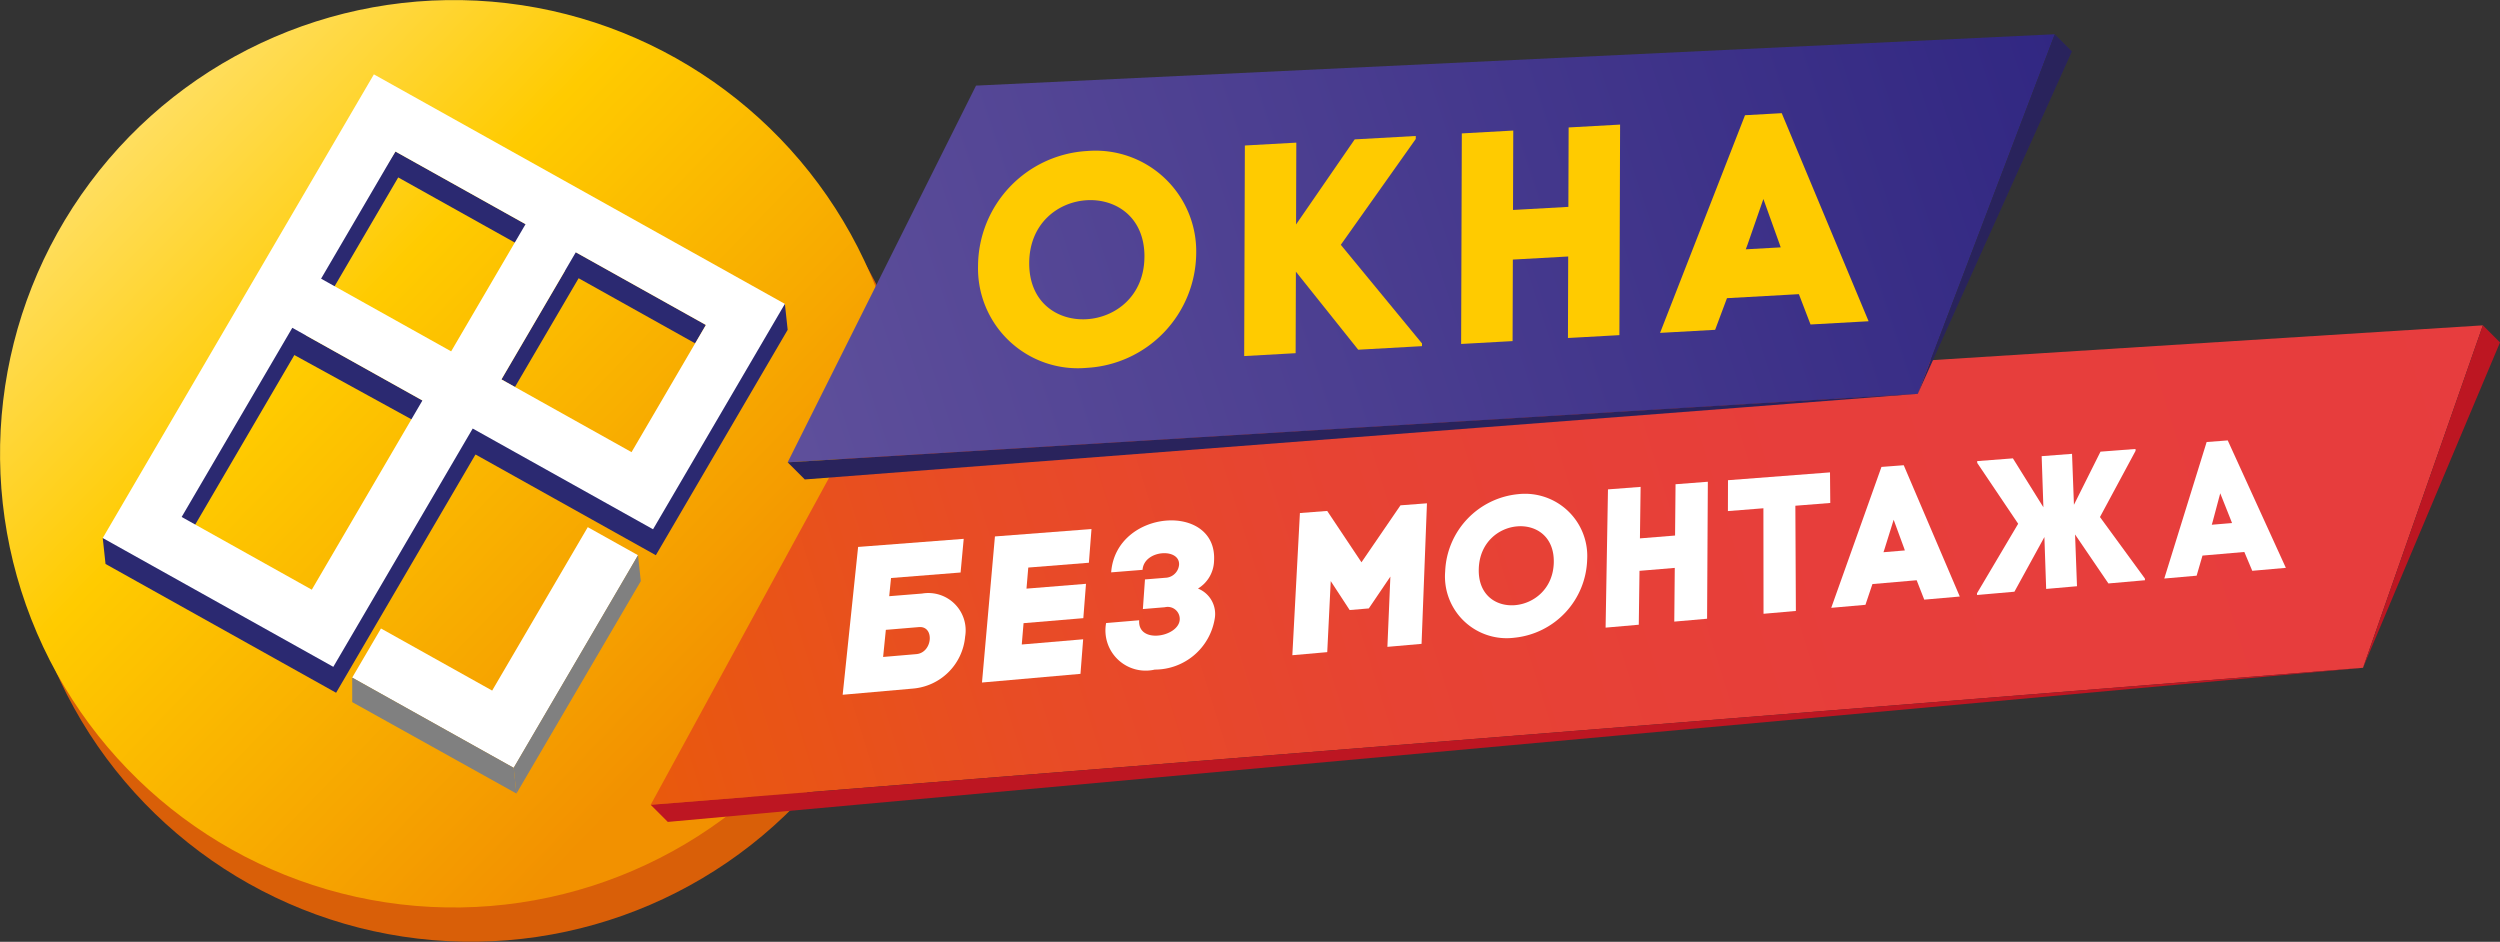 <svg id="Layer_1" data-name="Layer 1" xmlns="http://www.w3.org/2000/svg" xmlns:xlink="http://www.w3.org/1999/xlink" viewBox="0 0 146 55"><rect x="0" y="0" width="146" height="55" fill="#333333" stroke="none"/><defs><style>.cls-1{fill:#d95f08;}.cls-2{fill:url(#linear-gradient);}.cls-3{fill:#2b2971;}.cls-4{fill:#d9d9d9;}.cls-5{fill:#fff;}.cls-6{fill:gray;}.cls-7{fill:url(#linear-gradient-2);}.cls-8{fill:#bd1622;}.cls-9{fill:url(#linear-gradient-3);}.cls-10{fill:#29235c;}.cls-11{fill:url(#linear-gradient-4);}.cls-12{fill:url(#linear-gradient-5);}.cls-13{fill:url(#linear-gradient-6);}.cls-14{fill:url(#linear-gradient-7);}</style><linearGradient id="linear-gradient" x1="7.591" y1="8.214" x2="45.507" y2="44.881" gradientTransform="translate(49.714 -2.922) rotate(83.273)" gradientUnits="userSpaceOnUse"><stop offset="0" stop-color="#ffde5e"/><stop offset="0.311" stop-color="#ffcb00"/><stop offset="0.902" stop-color="#f29100"/></linearGradient><linearGradient id="linear-gradient-2" x1="51.328" y1="68.804" x2="158.626" y2="33.003" gradientTransform="translate(-11.266 -20.545) rotate(1.124)" gradientUnits="userSpaceOnUse"><stop offset="0" stop-color="#e95a0c"/><stop offset="0.032" stop-color="#e95711"/><stop offset="0.198" stop-color="#e84c25"/><stop offset="0.387" stop-color="#e74333"/><stop offset="0.617" stop-color="#e73e3b"/><stop offset="1" stop-color="#e73d3e"/></linearGradient><linearGradient id="linear-gradient-3" x1="46.875" y1="26.337" x2="120.346" y2="2.246" gradientUnits="userSpaceOnUse"><stop offset="0" stop-color="#5e4f9b"/><stop offset="1" stop-color="#312782"/></linearGradient><linearGradient id="linear-gradient-4" x1="49.885" y1="-65.463" x2="45.781" y2="-85.687" gradientTransform="matrix(1, -0.08, 0.021, 0.998, 16.285, 90.294)" gradientUnits="userSpaceOnUse"><stop offset="0" stop-color="#ffcb00"/><stop offset="1" stop-color="#ffcb00"/></linearGradient><linearGradient id="linear-gradient-5" x1="64.272" y1="-64.096" x2="59.516" y2="-87.534" xlink:href="#linear-gradient-4"/><linearGradient id="linear-gradient-6" x1="76.54" y1="-63.928" x2="71.869" y2="-86.953" xlink:href="#linear-gradient-4"/><linearGradient id="linear-gradient-7" x1="88.351" y1="-62.986" x2="83.83" y2="-85.269" xlink:href="#linear-gradient-4"/></defs><title>logo-site-alt</title><circle class="cls-1" cx="27.5" cy="28.5" r="26.497" transform="translate(-4.025 52.472) rotate(-83.273)"/><circle class="cls-2" cx="26.5" cy="26.5" r="26.497" transform="translate(-2.922 49.714) rotate(-83.273)"/><polygon class="cls-3" points="23.256 10.362 32.999 15.805 29.283 22.158 30.073 22.6 33.792 16.249 40.597 20.051 41.225 18.978 34.421 15.176 34.421 15.176 34.402 15.165 30.693 13.092 23.094 8.848 9.812 29.53 9.812 30.593 10.75 31.749 23.256 10.362"/><polygon class="cls-3" points="45.837 17.748 43.25 18.624 37.969 29.102 27.062 24.155 22.687 31.124 20.719 33.218 18.469 37.655 8.312 31.593 6 31.421 6.163 32.935 19.628 40.457 27.769 26.541 38.301 32.424 46 19.262 45.837 17.748"/><polygon class="cls-4" points="37.26 32.418 29.89 44.352 20.573 39.562 30 44.829 37.26 32.418"/><polygon class="cls-5" points="29.998 44.838 37.26 32.425 37.26 32.425 34.326 30.786 28.742 40.33 22.249 36.703 22.249 36.703 20.569 39.571 29.998 44.838"/><polygon class="cls-6" points="29.998 44.838 30.16 46.343 37.423 33.939 37.26 32.425 29.998 44.838"/><polygon class="cls-6" points="29.998 44.838 20.569 39.571 20.57 41.004 30.16 46.343 29.998 44.838"/><polygon class="cls-3" points="27.769 26.541 16.396 20.299 17.071 19.144 27.606 25.027 27.769 26.541"/><path class="cls-5" d="M45.837,17.748l-7.699,13.162-2.933-1.639-7.599-4.244L21.144,36.076l-1.679,2.867L6,31.421,21.835,4.343ZM36.882,26.405l4.343-7.427-7.599-4.244L29.283,22.158Zm-10.535-5.886,4.345-7.427L23.094,8.848l-4.343,7.427ZM18.209,34.438,24.67,23.388l-7.599-4.244-6.462,11.047Z"/><polygon class="cls-7" points="50 25 38 47 138 39 145 19 50 25"/><path class="cls-8" d="M38,47s100.908-8.076,100-8-99,9-99,9Z"/><polygon class="cls-8" points="145 19 146 20 138 39 145 19"/><polygon class="cls-9" points="57 5 46 27 112 23 120 2 57 5"/><path class="cls-10" d="M46,27s66.926-4.086,66-4-65,5-65,5Z"/><path class="cls-5" d="M56.099,33.434l-4.063.322-.106,1.062,1.923-.155a2.179,2.179,0,0,1,2.511,2.514A3.34,3.34,0,0,1,53.317,40.213l-4.105.361.902-8.633,6.167-.473ZM51.574,38.366l1.937-.165c.959-.082,1.083-1.656.152-1.579l-1.93.161Z"/><path class="cls-5" d="M59.671,37.639l3.585-.305-.156,2.019-5.752.506.756-8.531,5.639-.432-.152,1.968-3.54.281-.104,1.231,3.475-.281-.156,2.006-3.49.292Z"/><path class="cls-5" d="M66.528,36.223c-.1,1.407,2.3.983,2.368-.031a.704.704,0,0,0-.866-.73l-1.286.107.122-1.73,1.281-.104a.835.835,0,0,0,.71-.745c.068-1.01-2.048-.891-2.132.289l-1.833.147c.278-3.723,6.225-4.112,6.008-.659a1.952,1.952,0,0,1-.938,1.605,1.596,1.596,0,0,1,.977,1.767,3.544,3.544,0,0,1-3.499,2.965,2.349,2.349,0,0,1-2.843-2.718Z"/><path class="cls-5" d="M77.511,38.085l-2.038.179.442-8.303,1.594-.122,2.001,2.999,2.278-3.327,1.546-.118-.315,8.208-1.995.175.174-4.103-1.26,1.859-1.118.095-1.105-1.691Z"/><path class="cls-5" d="M88.678,28.857a3.635,3.635,0,0,1,4.012,3.835,4.723,4.723,0,0,1-4.244,4.55,3.603,3.603,0,0,1-4.048-3.867A4.721,4.721,0,0,1,88.678,28.857Zm2.063,3.995c.071-3.041-4.282-2.713-4.38.36C86.261,36.313,90.669,35.908,90.741,32.853Z"/><path class="cls-5" d="M95.772,31.441l2.052-.166.028-2.996,1.886-.145-.044,8-1.916.168.029-3.137-2.06.172-.042,3.147-1.938.17.139-8.074,1.906-.146Z"/><path class="cls-5" d="M102.99,35.845l-.007-6.162-2.073.164.005-1.803,5.957-.457.016,1.786-2.039.162.03,6.144Z"/><path class="cls-5" d="M111.933,33.886l-2.583.223-.408,1.212-1.998.176,2.933-8.229,1.301-.099,3.273,7.668-2.075.182Zm-1.876-1.822-.062.186,1.249-.105-.045-.132-.609-1.659Z"/><path class="cls-5" d="M115.467,26.928l2.087-.16,1.78,2.856-.101-2.984,1.774-.136.111,2.976,1.551-3.103,2.044-.157.005.108-2.08,3.867,2.624,3.591.005.1-2.136.188-1.947-2.86.113,3.022-1.801.158-.103-3.03L117.642,34.556l-2.183.192-.002-.102,2.404-4.059-2.39-3.55Z"/><path class="cls-5" d="M131.069,32.235l-2.444.211-.342,1.174-1.889.166,2.474-7.972,1.232-.094,3.394,7.442-1.962.173ZM129.22,30.465l-.052.18,1.182-.099-.048-.128-.64-1.61Z"/><path class="cls-11" d="M63.5,8.818a5.881,5.881,0,0,1,6.358,6.003,6.763,6.763,0,0,1-6.399,6.662,5.827,5.827,0,0,1-6.341-5.952A6.758,6.758,0,0,1,63.5,8.818Zm3.336,6.172c.015-4.638-6.715-4.28-6.73.375C60.09,20.002,66.82,19.592,66.835,14.99Z"/><path class="cls-12" d="M82.68,8.117l-4.377,6.18L83.045,20.057l-.001.158-3.725.208L75.68,15.866l-.015,4.76L72.66,20.794l.04-12.297,3.005-.167-.015,4.778,3.424-4.968,3.567-.199Z"/><path class="cls-13" d="M88.36,12.261l3.233-.18.015-4.638L94.613,7.276,94.573,19.572l-3.005.167.015-4.76-3.233.18L88.335,19.92l-3.005.167.04-12.296L88.375,7.624Z"/><path class="cls-14" d="M105.055,17.179l-4.2.234-.691,1.848-3.216.179L101.909,6.729l2.144-.12,5.073,12.152-3.391.189Zm-2.995-2.906-.106.287,2.038-.114-.07-.207-.94-2.617Z"/><polygon class="cls-10" points="120 2 121 3 112 23 120 2"/></svg>